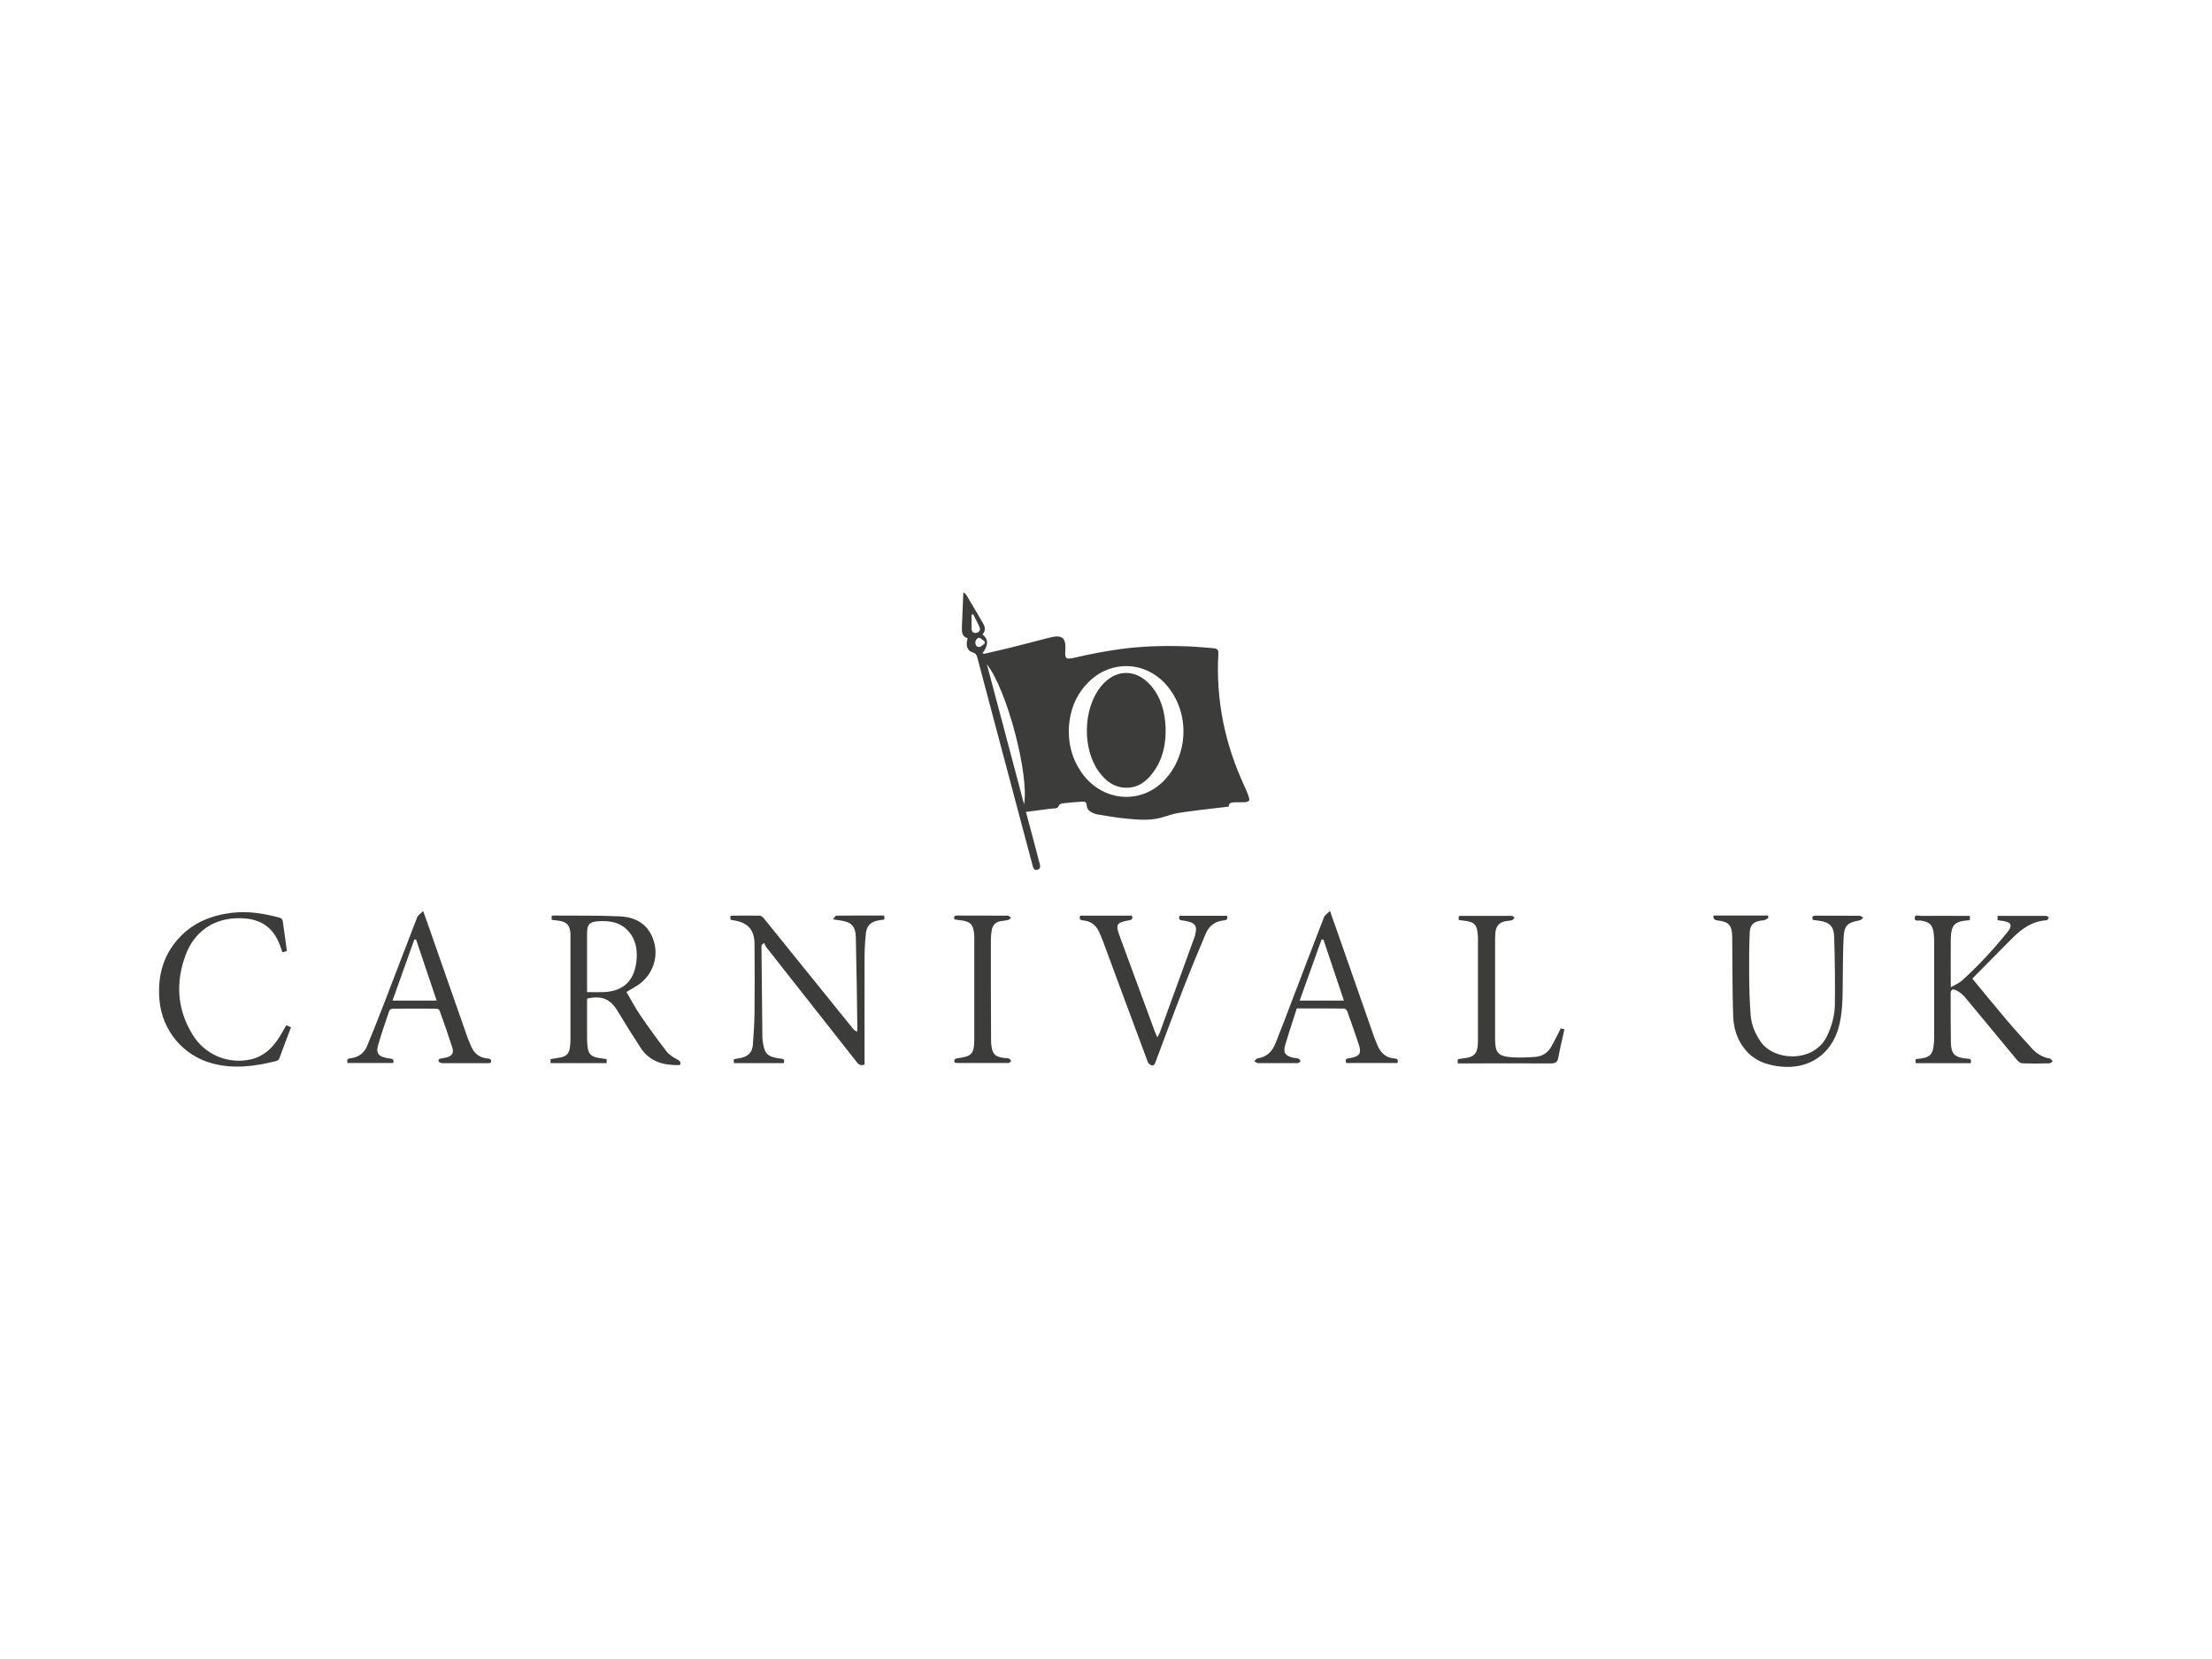 <?xml version="1.0" encoding="UTF-8"?> <svg xmlns="http://www.w3.org/2000/svg" id="Livello_1" viewBox="0 0 200 150"><defs><style>.cls-1{fill:#3c3c3b;stroke-width:0px;}</style></defs><path class="cls-1" d="m89.03,58.19c0-.06,0-.12,0-.19-.17-.12-.32-.29-.51-.34-.08-.02-.31.2-.33.33-.03.23.05.52.34.51.17,0,.33-.2.49-.31m-1.02-2.65c-.05.02-.1.03-.15.04,0,.45-.02.9,0,1.34.02.24.23.36.47.29.23-.07.35-.26.25-.49-.17-.4-.38-.79-.58-1.18m1.24,4.53c1.11,4.18,2.23,8.36,3.36,12.65.48-2.66-1.56-10.41-3.36-12.65m7.41,6.04c-.01,1.3.33,2.49,1.04,3.58,1.86,2.84,5.55,3.17,7.74.7,2.13-2.41,2.11-6.2-.06-8.57-1.83-2-4.77-2.14-6.77-.31-1.34,1.24-1.92,2.81-1.96,4.61m-3.88,7.24c.33,1.24.64,2.41.95,3.57.1.38.19.76.3,1.14.07.25.1.49-.21.57-.3.08-.37-.17-.43-.39-.66-2.47-1.31-4.94-1.97-7.41-1.01-3.79-2.02-7.58-3.02-11.37-.06-.24-.14-.4-.42-.48-.51-.16-.65-.61-.46-1.28-.51-.15-.54-.57-.52-1.01.04-1.02.08-2.04.13-3.15.14.11.21.14.24.19.52.88,1.05,1.76,1.56,2.65.18.31.23.64-.07.97.65.51.45,1.1,0,1.71.05.01.11.02.17.04.8-.19,1.6-.36,2.4-.56,1.12-.28,2.24-.57,3.35-.86.14-.04.28-.07.42-.1.84-.17,1.19.12,1.16.99,0,.04,0,.08,0,.12-.08.91.04.95.94.74,1.32-.31,2.67-.56,4.01-.75,2.02-.28,4.06-.32,6.09-.25.79.03,1.57.11,2.36.17.27.02.45.11.43.46-.24,4.22.59,8.22,2.37,12.04.14.3.26.6.37.91.13.36.04.48-.34.51-.3.02-.6,0-.91.01-.29,0-.56.04-.55.39-1.51.18-3,.34-4.48.56-.57.08-1.11.3-1.67.45-1.05.28-2.12.17-3.17.07-.86-.08-1.71-.23-2.57-.38-.24-.04-.48-.15-.68-.29-.14-.1-.27-.31-.27-.47,0-.31-.14-.41-.4-.39-.57.04-1.15.08-1.72.15-.14.01-.35.08-.38.17-.13.37-.42.27-.68.31-.76.09-1.53.2-2.33.3"></path><path class="cls-1" d="m53.08,89.7c.54,0,1.03.02,1.51,0,1.73-.08,2.72-.97,2.94-2.69.13-1,.01-1.98-.68-2.78-.74-.86-1.74-1.01-2.8-.93-.75.05-.96.29-.97,1.05,0,1.54,0,3.07,0,4.61v.75Zm-3.3,6.41v-.35c.34-.06.67-.1.99-.17.41-.09.67-.35.74-.77.04-.26.07-.52.07-.78,0-3.09,0-6.17,0-9.26,0-.12,0-.24,0-.35-.05-.78-.32-1.08-1.09-1.19-.2-.03-.39-.05-.61-.07v-.36c.06-.01.11-.03.16-.03,1.98.02,3.97-.02,5.95.07,1.33.05,2.46.58,3.01,1.92.64,1.53.11,3.31-1.27,4.26-.33.23-.69.42-1.09.66.42.71.79,1.43,1.25,2.1.76,1.11,1.55,2.21,2.38,3.28.25.32.66.56,1.03.76.23.13.27.24.18.47-1.42.04-2.71-.27-3.55-1.55-.72-1.1-1.41-2.22-2.09-3.34-.66-1.09-1.43-1.42-2.76-1.12v1c0,.89,0,1.79,0,2.68,0,.24.02.47.05.71.09.61.31.84.92.96.26.05.52.08.8.12v.36h-5.08Z"></path><path class="cls-1" d="m178.32,88.47c1.04,1.26,2.03,2.48,3.05,3.68.76.9,1.56,1.78,2.35,2.65.44.48.97.8,1.62.91.1.02.17.17.26.26-.1.06-.19.16-.29.17-.82.02-1.63.03-2.44,0-.17,0-.38-.16-.5-.3-1.57-1.89-3.13-3.79-4.7-5.67-.22-.26-.51-.5-.82-.64-.34-.16-.48-.03-.48.34,0,1.46,0,2.92.02,4.37.01,1.04.35,1.37,1.38,1.47.23.02.55-.02.41.42h-4.95c-.09-.36-.09-.36.22-.4.09-.01.18-.01.27-.03.76-.11,1.02-.38,1.11-1.14.03-.25.05-.5.05-.75,0-2.88,0-5.75,0-8.63,0-.25-.01-.5-.04-.75-.09-.82-.37-1.08-1.19-1.2-.19-.03-.57.12-.53-.26.03-.32.36-.16.55-.16,1.34-.01,2.68,0,4.02,0h.41c0,.14.01.24.02.35-.06.02-.11.05-.15.05-1.28.1-1.57.41-1.59,1.78-.01,1.38,0,2.75,0,4.27.39-.22.75-.36,1.01-.6.72-.65,1.41-1.33,2.08-2.04.71-.76,1.39-1.54,2.04-2.35.48-.6.34-.9-.42-1-.16-.02-.31-.04-.48-.07v-.39h2.18c.74,0,1.47,0,2.21,0,.09,0,.17.1.26.16-.07.08-.14.24-.22.24-1.32.07-2.28.79-3.16,1.68-1.17,1.18-2.34,2.37-3.56,3.6"></path><path class="cls-1" d="m68.87,85.43c0,.06-.02.13-.02.19.02,2.72.05,5.44.08,8.16,0,.12.02.23.03.35.15,1.15.42,1.43,1.58,1.58.23.03.48.04.31.41h-4.5v-.35c.24-.04.47-.08.7-.13.61-.14.97-.53,1.02-1.15.07-.98.14-1.96.15-2.95.02-2.06.02-4.13,0-6.19-.01-1.3-.6-1.93-1.89-2.14-.09-.01-.18-.04-.29-.06v-.32s.07-.04.11-.04c.84,0,1.68-.02,2.52,0,.14,0,.3.13.4.25,2.27,2.81,4.54,5.62,6.81,8.43.42.52.84,1.04,1.26,1.56.08.1.2.16.33.26.03-.11.05-.14.05-.18-.04-2.8-.07-5.59-.14-8.39-.03-1-.43-1.37-1.42-1.5-.17-.02-.34-.05-.64-.09.12-.16.2-.34.28-.34,1.44-.02,2.89-.01,4.35-.01,0,.13.01.23.02.33-.05.02-.08.05-.12.05-.14.02-.29.04-.43.06-.68.12-1.06.48-1.13,1.17-.08.76-.12,1.52-.12,2.28-.01,3.06,0,6.12,0,9.18v.41c-.35.12-.54,0-.73-.26-2.71-3.45-5.43-6.89-8.14-10.34-.09-.12-.14-.27-.22-.4-.06.05-.12.1-.18.15"></path><path class="cls-1" d="m154.92,82.78h1.01c1.19,0,2.39,0,3.59,0,.15,0,.4-.09.36.19-.01.09-.23.17-.36.23-.08.03-.18.02-.27.03-.7.1-1.02.39-1.05,1.1-.05,1.23-.06,2.47-.05,3.7.01,1.26.04,2.52.14,3.78.07.87.41,1.67.92,2.4,1.25,1.76,4.85,1.89,6-.57.42-.9.68-1.84.69-2.81.03-2.03,0-4.07-.06-6.1-.03-1-.42-1.36-1.43-1.49-.17-.02-.34-.05-.5-.07-.12-.29-.01-.38.28-.38,1.31,0,2.63,0,3.94.01.11,0,.22.1.34.16-.1.09-.19.23-.31.25-1.12.2-1.42.46-1.47,1.58-.07,1.44-.06,2.89-.08,4.33-.01,1.28-.03,2.55-.37,3.79-.68,2.42-2.67,3.77-5.18,3.53-1.35-.13-2.54-.56-3.38-1.68-.63-.83-.93-1.81-.97-2.83-.07-1.87-.06-3.75-.08-5.63,0-.54,0-1.08-.01-1.62-.03-1.04-.31-1.34-1.35-1.46q-.41-.05-.34-.44"></path><path class="cls-1" d="m39.48,90.47c-.63-1.87-1.24-3.7-1.86-5.52-.05,0-.11,0-.16,0-.66,1.83-1.31,3.65-1.97,5.52h3.99Zm-3.95,5.64h-4.1c-.1-.28-.01-.4.27-.43.71-.08,1.23-.46,1.5-1.12.51-1.25,1.01-2.5,1.5-3.76,1.01-2.62,2-5.24,3.02-7.86.07-.19.3-.32.54-.57.17.47.28.79.4,1.12,1.2,3.43,2.4,6.86,3.6,10.29.1.29.24.58.36.87.28.63.76.99,1.45,1.05.24.02.42.08.29.4-.08.01-.16.03-.25.03-1.37,0-2.73,0-4.1,0-.12,0-.33-.09-.35-.17-.06-.25.16-.24.32-.27.13-.02.26-.05.39-.08.49-.13.68-.4.53-.88-.36-1.12-.75-2.24-1.15-3.35-.03-.09-.19-.18-.28-.18-1.33-.01-2.65-.01-3.98,0-.11,0-.27.11-.3.21-.35,1.02-.7,2.04-1,3.07-.23.78.06,1.1,1.02,1.22.25.03.46.06.33.43"></path><path class="cls-1" d="m121.51,90.47c-.63-1.87-1.24-3.7-1.85-5.52-.06,0-.11,0-.17,0-.66,1.83-1.31,3.66-1.98,5.52h3.99Zm4.86,5.64h-4.65c-.1-.25-.06-.41.24-.42.04,0,.08,0,.12-.02.88-.17,1.04-.43.76-1.28-.33-.98-.67-1.96-1.02-2.94-.04-.11-.18-.25-.28-.26-1.42-.02-2.83-.01-4.29-.01-.35,1.12-.73,2.21-1.05,3.32-.2.68.01.97.71,1.13.17.04.35.04.5.09.08.03.16.15.17.24,0,.04-.13.12-.21.16-.03.02-.08,0-.12,0-1.17,0-2.34,0-3.51,0-.11,0-.22-.11-.33-.17.1-.09.19-.25.29-.26.84-.11,1.34-.63,1.63-1.37.52-1.3,1.02-2.61,1.52-3.93.95-2.49,1.9-4.98,2.86-7.46.08-.19.3-.33.54-.57.26.72.46,1.29.66,1.87,1.11,3.18,2.22,6.37,3.34,9.55.1.27.21.54.33.8.29.65.76,1.07,1.49,1.12.27.02.39.12.27.42"></path><path class="cls-1" d="m25.88,92.7c.14.06.25.11.43.18-.36.97-.71,1.91-1.07,2.85-.04.09-.16.18-.25.2-1.9.48-3.81.74-5.76.23-2.66-.7-4.56-2.96-4.81-5.71-.19-2.14.3-4.07,1.79-5.67,1.28-1.38,2.93-2.03,4.77-2.25,1.47-.17,2.91.06,4.32.45.11.03.25.16.26.27.14.91.25,1.81.38,2.75-.15.04-.27.07-.41.1-.04-.13-.08-.22-.11-.32-.59-1.86-1.75-2.73-3.7-2.76-2.34-.04-4.14,1.16-4.95,3.36-.91,2.47-.75,4.89.63,7.15,1.13,1.86,3.26,2.72,5.3,2.25,1.15-.27,1.93-1.02,2.54-1.98.22-.34.41-.7.64-1.1"></path><path class="cls-1" d="m104.62,93.79c.11-.17.17-.23.2-.31,1.07-2.93,2.14-5.87,3.2-8.8.03-.07.04-.15.06-.23.17-.69,0-.98-.69-1.14-.17-.04-.33-.07-.5-.09-.26-.03-.35-.15-.23-.42h4.27c.11.29,0,.39-.28.42-.78.07-1.33.49-1.63,1.19-.68,1.61-1.35,3.22-1.98,4.84-.88,2.25-1.71,4.51-2.56,6.77-.07.18-.14.38-.37.3-.13-.04-.28-.17-.33-.3-1.37-3.66-2.72-7.33-4.08-10.99-.1-.26-.21-.51-.32-.76-.28-.62-.76-1-1.45-1.05-.29-.02-.37-.15-.26-.43h4.67c.1.26.03.37-.24.42-1.17.2-1.26.36-.85,1.47,1.06,2.87,2.12,5.73,3.17,8.6.05.13.11.26.2.49"></path><path class="cls-1" d="m141.09,92.98c.09.02.2.04.36.08-.19.87-.4,1.71-.55,2.55-.08.44-.27.54-.7.54-2.64-.02-5.28,0-7.92,0h-.48v-.35s.07-.04.11-.05c.25-.04.49-.06.74-.11.63-.13.88-.4.95-1.03.02-.2.03-.39.03-.59,0-3.06,0-6.12,0-9.18,0-.12,0-.24-.02-.35-.06-.88-.32-1.15-1.2-1.24-.17-.02-.34-.04-.52-.07v-.32s.07-.05.11-.05c1.56,0,3.13,0,4.69,0,.08,0,.17.11.25.16-.08.08-.14.2-.23.23-.19.06-.39.05-.58.09-.53.09-.84.4-.91.94-.02.21-.04.42-.04.63,0,3.04,0,6.07,0,9.1,0,1.19.26,1.53,1.43,1.63.73.06,1.47.02,2.2-.03.63-.04,1.13-.37,1.44-.91.3-.52.56-1.07.86-1.65"></path><path class="cls-1" d="m86.3,83.16c-.08-.27-.02-.38.25-.38,1.52,0,3.05,0,4.57.01.1,0,.2.13.3.19-.09.07-.17.18-.27.2-.23.06-.47.07-.7.11-.47.1-.73.4-.79.86-.04.29-.07.57-.07.86,0,3.06,0,6.12.02,9.18,0,.12.02.23.03.35.09.75.33,1,1.09,1.11.17.03.35.01.51.06.08.03.13.16.19.24-.07.05-.14.11-.22.16-.03.02-.08,0-.12,0-1.51,0-3.02,0-4.53,0-.08,0-.15-.01-.23-.02-.12-.29,0-.37.26-.41,1.28-.16,1.5-.41,1.5-1.72,0-3.02,0-6.04,0-9.06,0-.09,0-.18,0-.28-.07-1.06-.32-1.32-1.38-1.43-.13-.02-.26-.04-.39-.06"></path><path class="cls-1" d="m105.39,65.79c.04,1.46-.24,2.83-1.11,4.02-.63.87-1.44,1.47-2.58,1.41-1-.05-1.71-.61-2.29-1.37-1.57-2.08-1.51-5.72.11-7.76,1.28-1.61,3.17-1.67,4.52-.12.95,1.09,1.29,2.41,1.35,3.82"></path></svg> 